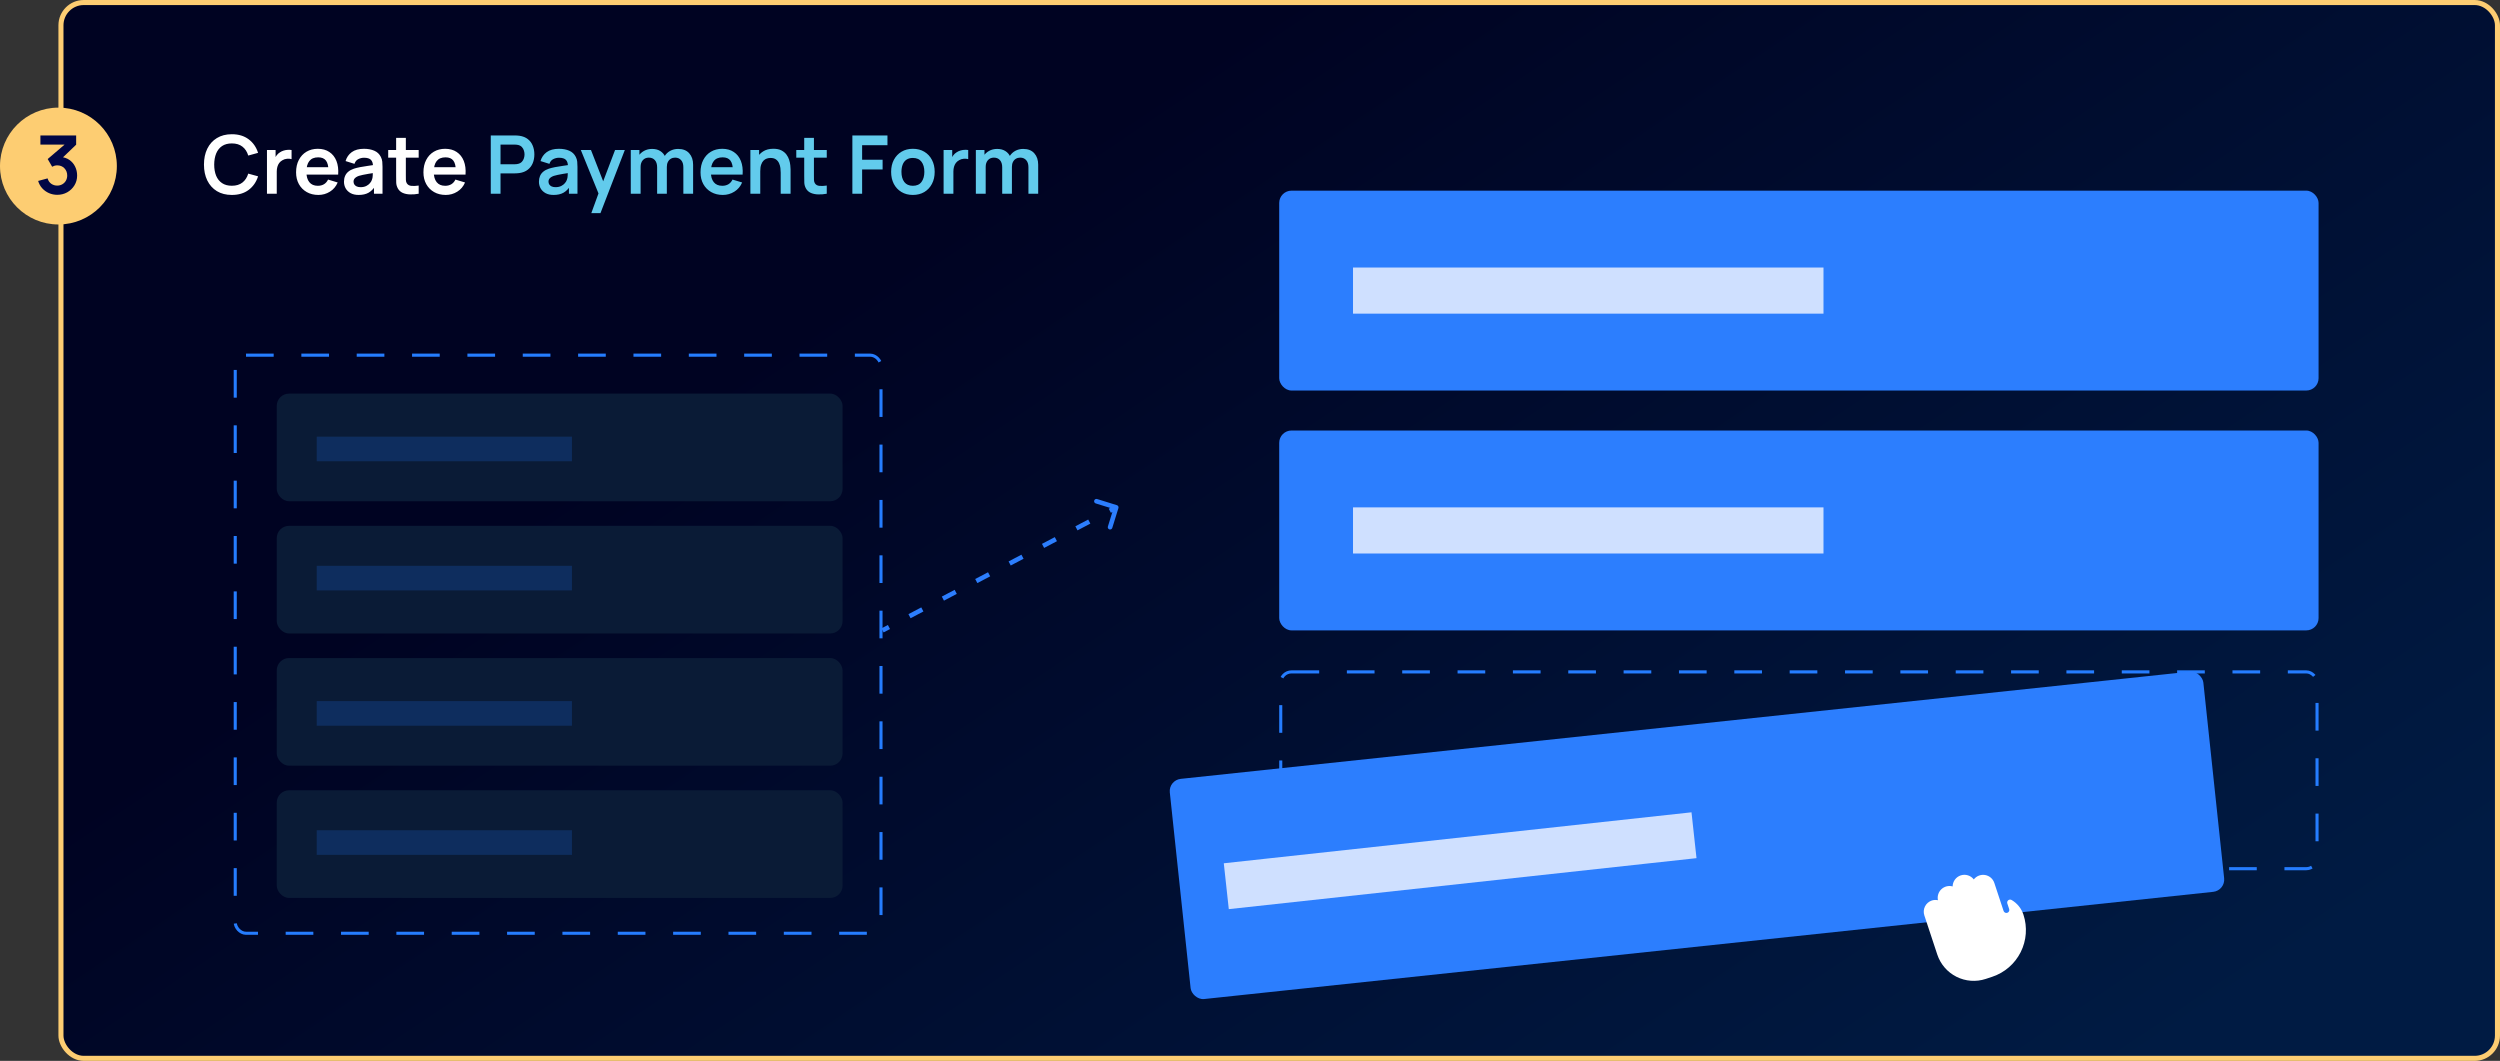 <svg width="813" height="345" viewBox="0 0 813 345" fill="none" xmlns="http://www.w3.org/2000/svg">
<rect x="0" y="0" width="813" height="345" fill="#333333" stroke="none"/>
<rect x="19.823" y="0.823" width="792.355" height="343.355" rx="7.404" fill="url(#paint0_linear_110_198)"/>
<rect x="19.823" y="0.823" width="792.355" height="343.355" rx="7.404" stroke="#FDCD72" stroke-width="1.645"/>
<path d="M75.397 63.395C73.502 63.395 71.878 62.982 70.527 62.158C69.175 61.324 68.136 60.166 67.407 58.683C66.688 57.2 66.328 55.48 66.328 53.523C66.328 51.566 66.688 49.846 67.407 48.363C68.136 46.88 69.175 45.726 70.527 44.901C71.878 44.067 73.502 43.651 75.397 43.651C77.582 43.651 79.403 44.199 80.86 45.296C82.316 46.384 83.339 47.854 83.927 49.706L80.728 50.587C80.359 49.35 79.732 48.385 78.846 47.692C77.96 46.989 76.81 46.639 75.397 46.639C74.125 46.639 73.063 46.924 72.212 47.494C71.369 48.065 70.733 48.867 70.303 49.903C69.882 50.93 69.667 52.136 69.658 53.523C69.658 54.909 69.869 56.12 70.29 57.156C70.72 58.182 71.361 58.981 72.212 59.551C73.063 60.122 74.125 60.407 75.397 60.407C76.81 60.407 77.96 60.056 78.846 59.354C79.732 58.652 80.359 57.687 80.728 56.458L83.927 57.34C83.339 59.191 82.316 60.666 80.86 61.763C79.403 62.851 77.582 63.395 75.397 63.395ZM86.817 63V48.784H89.62V52.246L89.278 51.798C89.454 51.325 89.686 50.895 89.976 50.508C90.274 50.114 90.63 49.789 91.042 49.534C91.393 49.297 91.779 49.113 92.2 48.981C92.63 48.841 93.069 48.758 93.517 48.731C93.964 48.696 94.398 48.714 94.82 48.784V51.746C94.398 51.623 93.912 51.583 93.359 51.627C92.815 51.671 92.323 51.825 91.884 52.088C91.446 52.325 91.086 52.628 90.805 52.996C90.533 53.365 90.331 53.786 90.2 54.26C90.068 54.725 90.002 55.23 90.002 55.774V63H86.817ZM103.537 63.395C102.098 63.395 100.835 63.083 99.747 62.46C98.658 61.837 97.807 60.973 97.193 59.867C96.588 58.762 96.285 57.489 96.285 56.05C96.285 54.497 96.583 53.15 97.18 52.009C97.776 50.859 98.606 49.969 99.668 49.337C100.729 48.705 101.958 48.389 103.353 48.389C104.827 48.389 106.078 48.736 107.105 49.429C108.14 50.114 108.908 51.083 109.408 52.338C109.908 53.593 110.097 55.072 109.974 56.774H106.828V55.616C106.819 54.071 106.547 52.944 106.012 52.233C105.477 51.522 104.634 51.167 103.485 51.167C102.186 51.167 101.221 51.57 100.589 52.377C99.957 53.176 99.641 54.348 99.641 55.892C99.641 57.331 99.957 58.446 100.589 59.235C101.221 60.025 102.142 60.42 103.353 60.42C104.134 60.42 104.806 60.249 105.367 59.907C105.938 59.556 106.376 59.051 106.683 58.393L109.816 59.341C109.272 60.622 108.43 61.618 107.289 62.329C106.157 63.039 104.906 63.395 103.537 63.395ZM98.641 56.774V54.378H108.421V56.774H98.641ZM116.629 63.395C115.603 63.395 114.734 63.202 114.023 62.816C113.312 62.421 112.772 61.899 112.404 61.249C112.044 60.6 111.864 59.885 111.864 59.104C111.864 58.419 111.978 57.805 112.206 57.261C112.435 56.708 112.786 56.234 113.26 55.839C113.733 55.436 114.348 55.107 115.102 54.852C115.673 54.668 116.34 54.501 117.103 54.352C117.875 54.203 118.709 54.067 119.604 53.944C120.508 53.812 121.451 53.672 122.434 53.523L121.302 54.168C121.311 53.185 121.091 52.461 120.644 51.996C120.196 51.531 119.442 51.298 118.38 51.298C117.739 51.298 117.121 51.447 116.524 51.746C115.927 52.044 115.51 52.557 115.273 53.286L112.378 52.377C112.729 51.175 113.396 50.21 114.378 49.482C115.37 48.753 116.704 48.389 118.38 48.389C119.644 48.389 120.754 48.595 121.71 49.008C122.675 49.42 123.391 50.096 123.856 51.035C124.11 51.535 124.264 52.048 124.316 52.575C124.369 53.093 124.395 53.659 124.395 54.273V63H121.618V59.92L122.079 60.42C121.438 61.447 120.688 62.202 119.828 62.684C118.977 63.158 117.91 63.395 116.629 63.395ZM117.261 60.868C117.981 60.868 118.595 60.74 119.104 60.486C119.613 60.231 120.016 59.92 120.315 59.551C120.622 59.183 120.828 58.836 120.933 58.511C121.1 58.108 121.192 57.647 121.21 57.129C121.236 56.603 121.249 56.177 121.249 55.853L122.223 56.142C121.267 56.291 120.446 56.423 119.762 56.537C119.078 56.651 118.49 56.761 117.998 56.866C117.507 56.963 117.072 57.072 116.695 57.195C116.326 57.327 116.015 57.48 115.76 57.656C115.506 57.831 115.309 58.033 115.168 58.261C115.037 58.489 114.971 58.757 114.971 59.064C114.971 59.415 115.058 59.727 115.234 59.999C115.409 60.262 115.664 60.473 115.997 60.631C116.34 60.789 116.761 60.868 117.261 60.868ZM136.154 63C135.215 63.175 134.294 63.25 133.39 63.224C132.495 63.206 131.692 63.044 130.981 62.737C130.27 62.421 129.731 61.925 129.362 61.249C129.038 60.635 128.866 60.008 128.849 59.367C128.831 58.726 128.823 58.002 128.823 57.195V44.835H131.982V57.011C131.982 57.581 131.986 58.081 131.995 58.511C132.012 58.941 132.105 59.292 132.271 59.565C132.587 60.091 133.092 60.385 133.785 60.446C134.478 60.508 135.268 60.473 136.154 60.341V63ZM126.243 51.272V48.784H136.154V51.272H126.243ZM144.954 63.395C143.515 63.395 142.252 63.083 141.163 62.46C140.075 61.837 139.224 60.973 138.61 59.867C138.004 58.762 137.702 57.489 137.702 56.05C137.702 54.497 138 53.15 138.597 52.009C139.193 50.859 140.023 49.969 141.084 49.337C142.146 48.705 143.375 48.389 144.77 48.389C146.244 48.389 147.495 48.736 148.521 49.429C149.557 50.114 150.325 51.083 150.825 52.338C151.325 53.593 151.514 55.072 151.391 56.774H148.245V55.616C148.236 54.071 147.964 52.944 147.429 52.233C146.894 51.522 146.051 51.167 144.902 51.167C143.603 51.167 142.638 51.57 142.006 52.377C141.374 53.176 141.058 54.348 141.058 55.892C141.058 57.331 141.374 58.446 142.006 59.235C142.638 60.025 143.559 60.42 144.77 60.42C145.551 60.42 146.222 60.249 146.784 59.907C147.354 59.556 147.793 59.051 148.1 58.393L151.233 59.341C150.689 60.622 149.847 61.618 148.706 62.329C147.574 63.039 146.323 63.395 144.954 63.395ZM140.058 56.774V54.378H149.838V56.774H140.058Z" fill="white"/>
<path d="M159.598 63V44.045H167.43C167.614 44.045 167.851 44.054 168.141 44.072C168.431 44.081 168.698 44.107 168.944 44.151C170.041 44.318 170.945 44.682 171.655 45.243C172.375 45.805 172.906 46.516 173.248 47.376C173.599 48.227 173.775 49.175 173.775 50.219C173.775 51.254 173.599 52.202 173.248 53.062C172.897 53.913 172.362 54.62 171.642 55.181C170.931 55.743 170.032 56.107 168.944 56.274C168.698 56.309 168.426 56.335 168.128 56.353C167.838 56.37 167.606 56.379 167.43 56.379H162.77V63H159.598ZM162.77 53.417H167.299C167.474 53.417 167.671 53.409 167.891 53.391C168.11 53.373 168.312 53.338 168.496 53.286C169.023 53.154 169.435 52.922 169.734 52.588C170.041 52.255 170.256 51.877 170.379 51.456C170.51 51.035 170.576 50.623 170.576 50.219C170.576 49.815 170.51 49.403 170.379 48.981C170.256 48.551 170.041 48.17 169.734 47.836C169.435 47.503 169.023 47.27 168.496 47.139C168.312 47.086 168.11 47.055 167.891 47.047C167.671 47.029 167.474 47.02 167.299 47.02H162.77V53.417ZM180.027 63.395C179 63.395 178.132 63.202 177.421 62.816C176.71 62.421 176.17 61.899 175.802 61.249C175.442 60.6 175.262 59.885 175.262 59.104C175.262 58.419 175.376 57.805 175.604 57.261C175.832 56.708 176.183 56.234 176.657 55.839C177.131 55.436 177.745 55.107 178.5 54.852C179.071 54.668 179.737 54.501 180.501 54.352C181.273 54.203 182.107 54.067 183.002 53.944C183.906 53.812 184.849 53.672 185.832 53.523L184.7 54.168C184.709 53.185 184.489 52.461 184.042 51.996C183.594 51.531 182.839 51.298 181.778 51.298C181.137 51.298 180.518 51.447 179.922 51.746C179.325 52.044 178.908 52.557 178.671 53.286L175.775 52.377C176.126 51.175 176.793 50.21 177.776 49.482C178.768 48.753 180.102 48.389 181.778 48.389C183.041 48.389 184.151 48.595 185.108 49.008C186.073 49.42 186.788 50.096 187.253 51.035C187.508 51.535 187.662 52.048 187.714 52.575C187.767 53.093 187.793 53.659 187.793 54.273V63H185.016V59.92L185.476 60.42C184.836 61.447 184.086 62.202 183.226 62.684C182.374 63.158 181.308 63.395 180.027 63.395ZM180.659 60.868C181.378 60.868 181.993 60.74 182.502 60.486C183.011 60.231 183.414 59.92 183.713 59.551C184.02 59.183 184.226 58.836 184.331 58.511C184.498 58.108 184.59 57.647 184.608 57.129C184.634 56.603 184.647 56.177 184.647 55.853L185.621 56.142C184.665 56.291 183.844 56.423 183.16 56.537C182.475 56.651 181.887 56.761 181.396 56.866C180.905 56.963 180.47 57.072 180.093 57.195C179.724 57.327 179.413 57.48 179.158 57.656C178.904 57.831 178.706 58.033 178.566 58.261C178.434 58.489 178.369 58.757 178.369 59.064C178.369 59.415 178.456 59.727 178.632 59.999C178.807 60.262 179.062 60.473 179.395 60.631C179.737 60.789 180.159 60.868 180.659 60.868ZM192.292 69.318L195.03 61.802L195.083 64.013L188.883 48.784H192.187L196.583 60.051H195.741L200.019 48.784H203.191L195.267 69.318H192.292ZM222.226 63V54.365C222.226 53.391 221.985 52.632 221.502 52.088C221.02 51.535 220.366 51.259 219.541 51.259C219.032 51.259 218.576 51.377 218.172 51.614C217.769 51.842 217.448 52.184 217.211 52.641C216.974 53.088 216.856 53.624 216.856 54.247L215.448 53.417C215.439 52.435 215.658 51.57 216.106 50.824C216.562 50.07 217.176 49.482 217.948 49.06C218.721 48.639 219.581 48.429 220.528 48.429C222.099 48.429 223.301 48.903 224.135 49.85C224.977 50.789 225.399 52.026 225.399 53.562V63H222.226ZM205.128 63V48.784H207.932V53.194H208.326V63H205.128ZM213.697 63V54.405C213.697 53.413 213.456 52.641 212.973 52.088C212.49 51.535 211.832 51.259 210.998 51.259C210.191 51.259 209.542 51.535 209.05 52.088C208.568 52.641 208.326 53.36 208.326 54.247L206.905 53.299C206.905 52.377 207.133 51.548 207.589 50.811C208.046 50.074 208.66 49.495 209.432 49.074C210.213 48.644 211.086 48.429 212.051 48.429C213.113 48.429 214 48.657 214.71 49.113C215.43 49.561 215.965 50.175 216.316 50.956C216.676 51.728 216.856 52.601 216.856 53.575V63H213.697ZM235.064 63.395C233.624 63.395 232.361 63.083 231.273 62.46C230.184 61.837 229.333 60.973 228.719 59.867C228.114 58.762 227.811 57.489 227.811 56.05C227.811 54.497 228.109 53.15 228.706 52.009C229.303 50.859 230.132 49.969 231.194 49.337C232.255 48.705 233.484 48.389 234.879 48.389C236.353 48.389 237.604 48.736 238.631 49.429C239.666 50.114 240.434 51.083 240.934 52.338C241.434 53.593 241.623 55.072 241.5 56.774H238.354V55.616C238.345 54.071 238.073 52.944 237.538 52.233C237.003 51.522 236.16 51.167 235.011 51.167C233.712 51.167 232.747 51.57 232.115 52.377C231.483 53.176 231.167 54.348 231.167 55.892C231.167 57.331 231.483 58.446 232.115 59.235C232.747 60.025 233.668 60.42 234.879 60.42C235.66 60.42 236.332 60.249 236.893 59.907C237.464 59.556 237.902 59.051 238.209 58.393L241.342 59.341C240.798 60.622 239.956 61.618 238.815 62.329C237.683 63.039 236.432 63.395 235.064 63.395ZM230.167 56.774V54.378H239.947V56.774H230.167ZM253.884 63V56.155C253.884 55.708 253.853 55.212 253.792 54.668C253.731 54.124 253.586 53.602 253.358 53.102C253.138 52.593 252.805 52.176 252.357 51.851C251.919 51.526 251.322 51.364 250.567 51.364C250.163 51.364 249.764 51.43 249.369 51.562C248.974 51.693 248.615 51.921 248.29 52.246C247.974 52.562 247.72 53.001 247.527 53.562C247.333 54.115 247.237 54.826 247.237 55.695L245.355 54.892C245.355 53.681 245.587 52.584 246.052 51.601C246.526 50.618 247.219 49.837 248.132 49.258C249.045 48.67 250.168 48.376 251.502 48.376C252.555 48.376 253.423 48.551 254.108 48.903C254.792 49.254 255.336 49.701 255.74 50.245C256.144 50.789 256.442 51.368 256.635 51.983C256.828 52.597 256.951 53.181 257.004 53.733C257.065 54.277 257.096 54.721 257.096 55.063V63H253.884ZM244.025 63V48.784H246.855V53.194H247.237V63H244.025ZM268.863 63C267.924 63.175 267.003 63.25 266.099 63.224C265.204 63.206 264.401 63.044 263.69 62.737C262.979 62.421 262.439 61.925 262.071 61.249C261.746 60.635 261.575 60.008 261.558 59.367C261.54 58.726 261.531 58.002 261.531 57.195V44.835H264.69V57.011C264.69 57.581 264.695 58.081 264.703 58.511C264.721 58.941 264.813 59.292 264.98 59.565C265.296 60.091 265.8 60.385 266.494 60.446C267.187 60.508 267.977 60.473 268.863 60.341V63ZM258.951 51.272V48.784H268.863V51.272H258.951ZM277.19 63V44.045H288.602V47.218H280.362V51.943H287.023V55.102H280.362V63H277.19ZM296.863 63.395C295.441 63.395 294.2 63.075 293.138 62.434C292.076 61.793 291.251 60.911 290.663 59.788C290.084 58.656 289.795 57.358 289.795 55.892C289.795 54.4 290.093 53.093 290.69 51.969C291.286 50.846 292.116 49.969 293.177 49.337C294.239 48.705 295.468 48.389 296.863 48.389C298.293 48.389 299.54 48.709 300.601 49.35C301.663 49.991 302.488 50.877 303.076 52.009C303.664 53.132 303.958 54.427 303.958 55.892C303.958 57.366 303.66 58.669 303.063 59.801C302.475 60.925 301.65 61.807 300.588 62.447C299.526 63.079 298.285 63.395 296.863 63.395ZM296.863 60.42C298.127 60.42 299.066 59.999 299.68 59.156C300.294 58.314 300.601 57.226 300.601 55.892C300.601 54.514 300.29 53.417 299.667 52.601C299.044 51.776 298.109 51.364 296.863 51.364C296.012 51.364 295.31 51.557 294.757 51.943C294.213 52.321 293.809 52.851 293.546 53.536C293.283 54.212 293.151 54.997 293.151 55.892C293.151 57.27 293.463 58.371 294.086 59.196C294.718 60.012 295.643 60.42 296.863 60.42ZM306.858 63V48.784H309.662V52.246L309.319 51.798C309.495 51.325 309.728 50.895 310.017 50.508C310.315 50.114 310.671 49.789 311.083 49.534C311.434 49.297 311.82 49.113 312.242 48.981C312.672 48.841 313.11 48.758 313.558 48.731C314.005 48.696 314.44 48.714 314.861 48.784V51.746C314.44 51.623 313.953 51.583 313.4 51.627C312.856 51.671 312.364 51.825 311.926 52.088C311.487 52.325 311.127 52.628 310.846 52.996C310.574 53.365 310.373 53.786 310.241 54.26C310.109 54.725 310.043 55.23 310.043 55.774V63H306.858ZM334.445 63V54.365C334.445 53.391 334.204 52.632 333.721 52.088C333.239 51.535 332.585 51.259 331.76 51.259C331.251 51.259 330.795 51.377 330.391 51.614C329.987 51.842 329.667 52.184 329.43 52.641C329.193 53.088 329.075 53.624 329.075 54.247L327.666 53.417C327.657 52.435 327.877 51.57 328.324 50.824C328.781 50.07 329.395 49.482 330.167 49.06C330.939 48.639 331.799 48.429 332.747 48.429C334.318 48.429 335.52 48.903 336.354 49.85C337.196 50.789 337.617 52.026 337.617 53.562V63H334.445ZM317.347 63V48.784H320.15V53.194H320.545V63H317.347ZM325.916 63V54.405C325.916 53.413 325.674 52.641 325.192 52.088C324.709 51.535 324.051 51.259 323.217 51.259C322.41 51.259 321.761 51.535 321.269 52.088C320.786 52.641 320.545 53.36 320.545 54.247L319.124 53.299C319.124 52.377 319.352 51.548 319.808 50.811C320.264 50.074 320.879 49.495 321.651 49.074C322.432 48.644 323.305 48.429 324.27 48.429C325.332 48.429 326.218 48.657 326.929 49.113C327.649 49.561 328.184 50.175 328.535 50.956C328.895 51.728 329.075 52.601 329.075 53.575V63H325.916Z" fill="#62CBEC"/>
<rect x="416" y="62" width="338" height="65" rx="4" fill="#2C7EFE"/>
<rect x="416" y="140" width="338" height="65" rx="4" fill="#2C7EFE"/>
<rect x="416.5" y="218.5" width="337" height="64" rx="3.5" stroke="#257DFF" stroke-dasharray="9 9"/>
<rect x="76.5" y="115.5" width="210" height="188" rx="3.5" stroke="#257DFF" stroke-dasharray="9 9"/>
<rect x="380" y="253.706" width="338" height="72.004" rx="4" transform="rotate(-6.064 380 253.706)" fill="#2C7EFE"/>
<rect x="440" y="165" width="153" height="15" fill="#CFE0FF"/>
<rect x="397.978" y="280.739" width="153" height="15" transform="rotate(-6.22 397.978 280.739)" fill="#CFE0FF"/>
<rect x="440" y="87" width="153" height="15" fill="#CFE0FF"/>
<rect x="90" y="128" width="184" height="35" rx="4" fill="#0A1B36"/>
<rect x="90" y="214" width="184" height="35" rx="4" fill="#0A1B36"/>
<rect x="90" y="171" width="184" height="35" rx="4" fill="#0A1B36"/>
<rect x="90" y="257" width="184" height="35" rx="4" fill="#0A1B36"/>
<rect x="103" y="184" width="83" height="8" fill="#0E2D5E"/>
<rect x="103" y="270" width="83" height="8" fill="#0E2D5E"/>
<rect x="103" y="142" width="83" height="8" fill="#0E2D5E"/>
<rect x="103" y="228" width="83" height="8" fill="#0E2D5E"/>
<path d="M363.716 165.222C363.839 164.827 363.618 164.406 363.222 164.284L356.776 162.283C356.38 162.16 355.96 162.381 355.837 162.777C355.714 163.173 355.935 163.593 356.331 163.716L362.061 165.494L360.283 171.224C360.16 171.62 360.381 172.04 360.777 172.163C361.173 172.286 361.593 172.065 361.716 171.669L363.716 165.222ZM287.349 205.664L289.437 204.565L288.739 203.237L286.651 204.336L287.349 205.664ZM296.119 201.048L300.294 198.851L299.596 197.523L295.42 199.721L296.119 201.048ZM306.976 195.334L311.152 193.136L310.453 191.809L306.277 194.007L306.976 195.334ZM317.833 189.62L322.009 187.422L321.31 186.095L317.134 188.292L317.833 189.62ZM328.69 183.905L332.866 181.708L332.167 180.38L327.991 182.578L328.69 183.905ZM339.547 178.191L343.723 175.993L343.024 174.666L338.848 176.864L339.547 178.191ZM350.404 172.477L354.58 170.279L353.881 168.952L349.706 171.15L350.404 172.477ZM361.261 166.763L363.349 165.664L362.651 164.336L360.563 165.435L361.261 166.763ZM363.716 165.222C363.839 164.827 363.618 164.406 363.222 164.284L356.776 162.283C356.38 162.16 355.96 162.381 355.837 162.777C355.714 163.173 355.935 163.593 356.331 163.716L362.061 165.494L360.283 171.224C360.16 171.62 360.381 172.04 360.777 172.163C361.173 172.286 361.593 172.065 361.716 171.669L363.716 165.222ZM287.349 205.664L289.437 204.565L288.739 203.237L286.651 204.336L287.349 205.664ZM296.119 201.048L300.294 198.851L299.596 197.523L295.42 199.721L296.119 201.048ZM306.976 195.334L311.152 193.136L310.453 191.809L306.277 194.007L306.976 195.334ZM317.833 189.62L322.009 187.422L321.31 186.095L317.134 188.292L317.833 189.62ZM328.69 183.905L332.866 181.708L332.167 180.38L327.991 182.578L328.69 183.905ZM339.547 178.191L343.723 175.993L343.024 174.666L338.848 176.864L339.547 178.191ZM350.404 172.477L354.58 170.279L353.881 168.952L349.706 171.15L350.404 172.477ZM361.261 166.763L363.349 165.664L362.651 164.336L360.563 165.435L361.261 166.763Z" fill="#2C7EFE"/>
<path d="M628.231 292.844C628.875 292.639 629.561 292.607 630.22 292.752C630.084 292.108 630.116 291.44 630.314 290.812C630.511 290.183 630.867 289.617 631.347 289.166C631.826 288.715 632.414 288.395 633.054 288.238C633.693 288.08 634.362 288.09 634.996 288.265C635.007 287.468 635.267 286.694 635.738 286.051C636.21 285.408 636.87 284.928 637.627 284.678C638.384 284.428 639.2 284.42 639.961 284.655C640.723 284.89 641.393 285.357 641.877 285.99C642.302 285.439 642.87 285.014 643.519 284.761C644.168 284.507 644.873 284.436 645.56 284.553C646.247 284.671 646.888 284.973 647.416 285.428C647.944 285.883 648.337 286.473 648.555 287.134L651.564 296.236C651.644 296.477 651.816 296.677 652.044 296.791C652.271 296.905 652.534 296.925 652.775 296.845C653.017 296.765 653.216 296.592 653.331 296.365C653.445 296.138 653.464 295.875 653.384 295.634L652.783 293.813C652.719 293.627 652.714 293.426 652.769 293.237C652.824 293.048 652.935 292.88 653.088 292.757C653.242 292.633 653.429 292.56 653.625 292.547C653.822 292.534 654.017 292.581 654.186 292.683C656.005 293.75 657.37 295.446 658.024 297.452C659.35 301.478 659.025 305.866 657.12 309.653C655.215 313.439 651.886 316.316 647.863 317.652L645.751 318.35C642.613 319.382 639.194 319.128 636.243 317.644C633.292 316.159 631.049 313.565 630.008 310.43L625.795 297.689C625.475 296.723 625.553 295.67 626.01 294.762C626.467 293.853 627.266 293.164 628.231 292.844Z" fill="white"/>
<circle cx="19" cy="54" r="19" fill="#FDCD72"/>
<path d="M18.618 63.355C17.67 63.355 16.775 63.171 15.932 62.803C15.09 62.434 14.357 61.912 13.734 61.236C13.12 60.56 12.677 59.762 12.405 58.84L15.472 58.011C15.691 58.766 16.09 59.349 16.669 59.762C17.257 60.166 17.902 60.363 18.604 60.354C19.227 60.354 19.785 60.209 20.276 59.92C20.767 59.63 21.154 59.24 21.434 58.748C21.715 58.248 21.856 57.691 21.856 57.077C21.856 56.138 21.553 55.352 20.947 54.721C20.342 54.089 19.561 53.773 18.604 53.773C18.315 53.773 18.03 53.812 17.749 53.891C17.477 53.97 17.213 54.08 16.959 54.22L15.511 51.719L21.882 46.27L22.158 47.033H13.142V44.045H24.765V47.047L19.644 51.969L19.618 51.035C20.767 51.114 21.746 51.434 22.553 51.996C23.369 52.557 23.992 53.281 24.422 54.168C24.861 55.054 25.081 56.024 25.081 57.077C25.081 58.27 24.787 59.341 24.199 60.288C23.619 61.236 22.838 61.986 21.856 62.539C20.882 63.083 19.802 63.355 18.618 63.355Z" fill="#000645"/>
<defs>
<linearGradient id="paint0_linear_110_198" x1="416" y1="0" x2="664" y2="369.5" gradientUnits="userSpaceOnUse">
<stop stop-color="#000322"/>
<stop offset="1" stop-color="#001B43"/>
</linearGradient>
</defs>
</svg>
